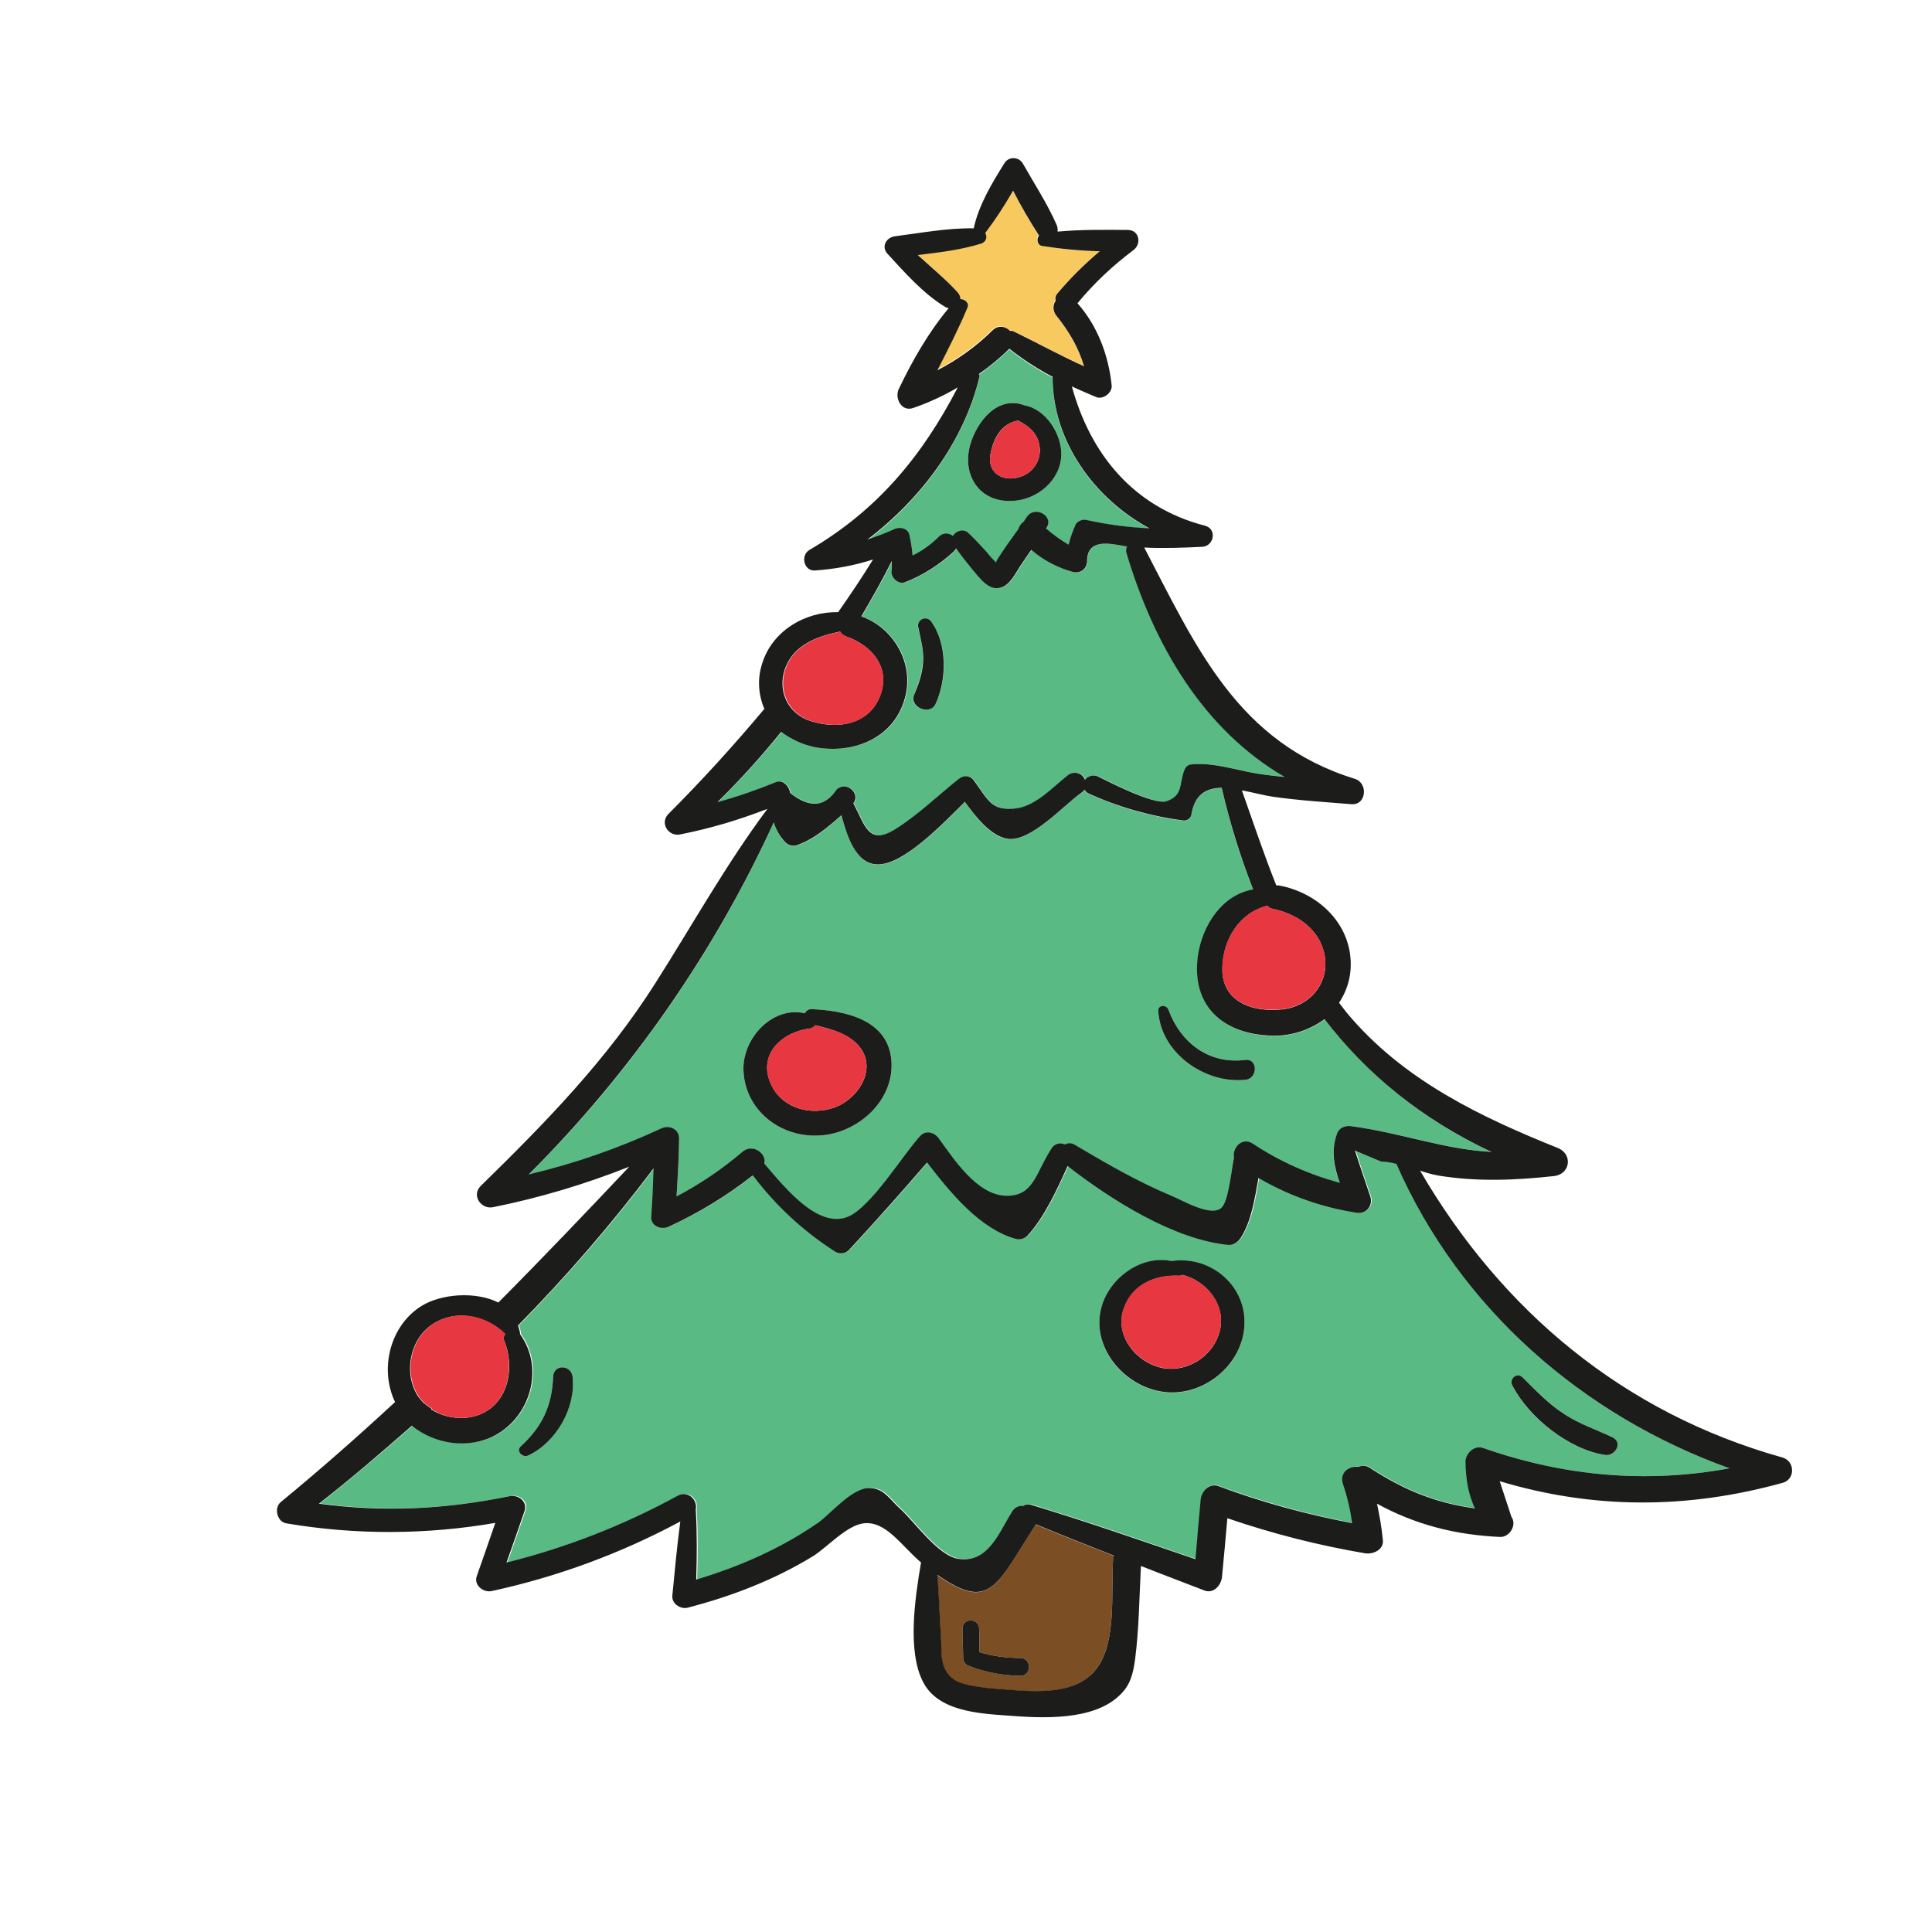 <?xml version="1.0" encoding="utf-8"?>
<!-- Generator: Adobe Illustrator 26.0.1, SVG Export Plug-In . SVG Version: 6.00 Build 0)  -->
<svg version="1.1" id="Calque_1" xmlns="http://www.w3.org/2000/svg" xmlns:xlink="http://www.w3.org/1999/xlink" x="0px" y="0px"
	 viewBox="0 0 825 825" style="enable-background:new 0 0 825 825;" xml:space="preserve">
<style type="text/css">
	.st0{fill:#59BB83;}
	.st1{fill:#7C4E24;}
	.st2{fill:#F8C95F;}
	.st3{fill:#1C1C1B;}
	.st4{fill:#E73842;}
</style>
<g id="Calque_2_00000149349628233729892640000010266359958154956681_">
	<g id="Calque_1-2">
		<path class="st0" d="M490.7,225.7c-8.9-0.4-17.8-1.6-26.6-3.5c-1.9-0.5-3.8,0.3-4.8,2c-1.4,2.8-2.4,5.8-3.1,8.8
			c-3.4-2-6.6-4.3-9.6-6.9l0.1-0.1c3.5-5.2-4.8-9.9-8.3-4.9c-0.5,0.7-0.9,1.4-1.4,2.1c-1.1,0.7-1.9,1.8-2.2,3.1
			c-3.1,4.3-6.2,8.7-9.1,13.2c-0.2,0.2-0.3,0.6-0.3,0.9h-0.1c-1.4-1.3-2.8-2.7-3.9-4.3c-2.6-2.8-5.2-5.7-8-8.3
			c-2.1-2-5.5-0.8-6.5,1.4c-1.7-1.5-4.3-1.4-5.9,0.2c-3.3,3.3-7.1,6.1-11.3,8.1c-0.2-2.9-0.6-5.7-1.3-8.5c-0.6-3.1-4.2-3.9-6.6-2.7
			c-3.7,1.7-7.5,3.1-11.4,4.4c22.8-17.3,41-41.7,47.8-69.3c0-0.5,0-0.9-0.2-1.4c4.6-3.3,9-6.9,13-10.8c5.8,4.6,11.9,8.6,18.5,12
			C449.3,188.3,467.1,212.9,490.7,225.7z M453.2,194.3c0.2-8.8-6.5-19.6-15.7-21.2c-11.5-4.4-20.5,6.9-23.3,17.2
			c-3.4,12.7,4.1,24.2,18.1,23.6C442.7,213.5,452.9,205.1,453.2,194.3z"/>
		<path class="st0" d="M548.7,331.8c-3.8-0.4-7.6-0.8-11.4-1.4c-9-1.4-18.9-4.9-28-4c-1.5,0.1-2.8,1-3.2,2.4
			c-2.4,6-0.4,10.6-7.5,13.3c-5.5,2-27-9.4-29.6-10.6c-1.9-0.8-4.1-0.2-5.4,1.5c-0.9-2.4-3.6-3.6-6.1-2.7c-0.5,0.2-1,0.5-1.5,0.9
			c-6.7,5.4-14,13.5-22.9,14.1c-9.4,0.7-10.8-3.2-16.8-11.7c-1.8-2.5-4.5-2.7-6.8-0.9c-8.8,7-17.6,15.6-27.2,21.5
			c-11.3,6.8-12.7-1.9-17.7-11.2c3.1-4.1-2.9-9.7-7.1-5.9c-5,7.5-11.6,8-19.9,1.5c-0.3-2.7-2.9-5.9-6.1-4.6
			c-8.1,3.3-16.4,6.2-24.9,8.5c9.6-9.5,18.7-19.5,27.2-30c4.2,3.4,9.2,5.7,14.6,6.6c17,3.1,34.7-4.5,38.6-22.6
			c3.1-14.4-5.7-28.6-19-33.3c4.6-7.8,9-15.6,13-23.6c0.1,1.6,0.1,3.1-0.1,4.7c0,2.6,3,5.4,5.8,4.3c7.7-3,14.8-7.5,20.8-13.1
			c0.4-0.4,0.7-0.8,1-1.3c2.9,4.1,6.1,8,9.3,11.8c2.5,2.9,5.5,6.1,9.8,4.9c4-1.1,6.5-6.6,8.6-9.7l4.4-6.4c5.2,4.4,11.4,7.7,18,9.5
			c2.5,0.6,5-0.9,5.6-3.4c0.1-0.3,0.1-0.6,0.1-1c-0.1-10.3,9.5-7.9,17.1-6.5c-0.5,0.8-0.6,1.8-0.3,2.7
			C492.9,275.7,514.1,311.6,548.7,331.8z M399.5,300.6c4.9-10.4,5.2-25.5-1.8-35.1c-0.9-1.4-2.9-1.9-4.3-0.9c-1.1,0.7-1.6,2-1.4,3.3
			c1.1,5,2.5,9.6,2.1,14.7s-2,9.6-3.9,14.3C388.2,302,397,305.7,399.5,300.6L399.5,300.6z"/>
		<path class="st0" d="M636.9,491.9c-20.2-1.2-38-8-59.8-11c-2.9-0.4-5.3,0.7-6.2,3.5c-2.6,7.3-1.3,14.1,1.2,20.9
			c-13.2-3.6-25.8-9.3-37.2-16.9c-4.6-2.9-8.8,1.9-8,6.1c-1.1,5.4-2.2,18.8-5.4,21.4c-4.4,3.9-16.1-3-21.1-5.1
			c-14.6-6.1-28-13.9-41.7-22c-1.2-0.7-2.7-0.7-3.9,0c-2.1-1-4.7-0.2-5.9,1.9c-6.7,10.3-7.4,20.4-19.5,20
			c-12.3-0.4-22.3-15.8-28.6-24.6c-1.9-2.3-5.5-3.5-7.8-1c-7.2,7.9-21,30.5-31,34.6c-12.8,5.2-26.7-12.3-35.6-22.7
			c1.1-4.2-4.9-8.8-9.3-5.1c-8.7,7.4-18.1,13.8-28.2,19.1c0.5-8.2,1-16.4,1.1-24.7c0-4.1-4.2-5.9-7.5-4.4
			c-18.1,8.6-37.1,15.2-56.7,19.7c43.6-43.5,79-94.4,104.6-150.3c1,3.2,2.7,6.1,5,8.5c1.2,1.2,2.9,1.7,4.6,1.3
			c7.2-2.3,13.5-7.6,19.3-12.9c2.5,8.9,6.2,20.8,15.3,21c11,0.4,27.9-17.1,37.4-26.7c4.8,6.6,11.1,14.9,18.4,15.8
			c9.8,1.4,23.9-14.7,31.4-19.7c0.5-0.3,0.9-0.8,1.3-1.3c0.3,0.7,0.9,1.3,1.7,1.6c12.9,5.9,26.7,9.9,40.8,11.6
			c1.4,0,2.7-0.9,3.1-2.3c1.4-9.1,6.6-11.6,13-11.7c3.4,14.8,7.8,29.3,13.4,43.4c-12.9,2.1-21.7,15-23.5,28.5
			c-2.8,20.9,10.3,33,30.6,33.9c8.4,0.5,16.8-2,23.5-7C583.8,458.8,607.1,478,636.9,491.9z M531.8,461.1c5.4-0.5,5.4-9.2,0-8.5
			c-15.6,2-27.7-7.4-32.9-21.5c-0.8-2.2-4.5-2.1-4.3,0.6C495.6,449.7,514.6,462.9,531.8,461.1z M352,484.7
			c15.1-1.8,29.4-14.8,28.7-30.9c-0.8-18.3-19.6-22.3-34.5-22.9c-1.1,0-2.1,0.7-2.5,1.8c-14.1-3.3-27.1,11.2-26.2,24.9
			C318.5,475.3,335,486.8,352,484.7z"/>
		<path class="st0" d="M738.5,627c-35.5,6.5-70.3,3.5-105.2-8.7c-3.6-1.3-7.3,2-7.3,5.6c0.1,8.2,1.3,14.2,4,20.1
			c-16.2-2.2-30-7.6-44.7-17.2c-1.5-1.1-3.4-1.3-5-0.5c-3.8-0.6-8.1,2.2-6.7,7.1c1.9,5.5,3.2,11.2,4,16.9
			c-19.4-3.7-38.5-9-57.1-15.8c-4-1.5-7.3,2.2-7.6,5.8c-0.8,8.5-1.5,16.9-2.1,25.4c-23.5-8-46.8-16.2-70.4-23.3
			c-1-0.2-2.1-0.1-2.9,0.5c-2-0.1-3.9,0.8-4.9,2.5c-5.6,8.6-10.2,22.3-23.2,20.1c-8.4-1.3-18.8-16-24.7-21.4
			c-4.2-3.7-6.5-8.5-12.8-8.8c-7.5-0.4-17.1,11.3-22.1,14.8c-15.9,11.1-33.5,18.8-52.1,24.3c0.3-10,0.4-19.9-0.2-29.9
			c0.9-3.8-3.2-8.4-7.7-5.9c-23,12.7-47.6,22.3-73.1,28.5c2.6-7.3,5.2-14.7,7.7-22c1.5-4-2.7-7.1-6.4-6.3
			c-27.9,5.8-53.8,6.9-81.4,3.2c13.6-10.7,26.7-21.9,39.7-33.3c9.8,8,24.3,10.2,35.7,4c15.1-8.3,20.6-28.8,10.6-42.9l-0.2-0.2
			c0-0.1,0.1-0.2,0.1-0.4c-0.2-1.1-0.5-2.2-0.9-3.3c20.7-21.1,40.1-43.5,57.8-67.1c-0.2,6.8-0.5,13.7-1,20.6
			c-0.3,4.1,4.4,5.8,7.5,4.3c12.8-5.9,24.8-13.2,35.9-21.9c9.7,12.9,21.6,23.9,35.2,32.6c1.9,1.1,4.3,0.8,5.9-0.8
			c11.3-12.2,22.4-24.7,33.3-37.3c10,13,22.5,28.3,37.8,32.6c1.8,0.5,3.8,0,5.1-1.4c7.3-8,12.6-19.7,17.1-29.7
			c18.6,14.5,45.3,31.4,68.6,33.7c2.2,0.2,4.2-1.4,5.3-3c4.5-6.8,6.1-16.8,7.6-25.6c12.9,7.4,27,12.4,41.6,14.8
			c4.7,0.9,7.7-3.3,5.9-7.6c-2.2-6.2-4.3-12.5-6.3-18.9c3.7,1.6,7.5,3.1,11.2,4.7c2.2,0.1,4.3,0.4,6.5,1
			C623.4,558.7,675.7,604.4,738.5,627z M685.5,621.3c4.1,0.6,7.7-5.3,3.1-7.5c-6.9-3.2-14-5.6-20.4-9.8c-6.8-4.4-12.2-10.2-18-15.8
			c-2.3-2.3-5.9,0.6-4.4,3.4C652.8,605.4,669.9,619,685.5,621.3L685.5,621.3z M531.3,567.4c1.8-17.7-14-31.5-31.1-28.8
			c-12.7-2.7-26.3,6.9-29.8,19.5c-4.8,16.8,9.1,33.5,25.4,36.2C512.4,597.2,529.6,584.3,531.3,567.4z M225.6,621.5
			c11.8-5.6,20.3-20.5,18.9-33.6c-0.6-5.2-8.1-5.5-8.3,0c-0.5,12.4-4.6,21.2-13.7,29.6C220.2,619.5,223.1,622.7,225.6,621.5z"/>
		<path class="st1" d="M475.7,664.4c-0.2,0.5-0.4,1.1-0.4,1.7c-0.9,14.4,1.6,35.2-7.2,46.6c-8.8,11.6-26.7,9.8-40.5,8.7
			c-4.2-0.3-16-1.1-20.3-4.1c-6.5-4.6-5.1-11.7-5.6-18.5c-0.6-8.8-0.8-17.5-1.5-26.2c22.9,16,25.2,4.3,42-21.5V651
			C453.3,655.6,464.5,660,475.7,664.4z M435.7,715.6c4.9,0.1,4.9-7.6,0-7.6c-5.9,0-11.8-0.8-17.5-2.5c0-3.3,0.1-6.7-0.1-10.1
			c-0.2-4.6-7-4.6-7.1,0c-0.1,4.3,0.3,8.5,0.3,12.7c0,1.6,1,2.9,2.5,3.3C420.8,714,428.2,715.5,435.7,715.6L435.7,715.6z"/>
		<path class="st2" d="M469.5,107.3c-6.4,5.4-12.4,11.3-17.8,17.7c-0.8,0.9-1.2,2-1.1,3.2c-1.4,2-1.3,4.6,0.3,6.4
			c5.4,6.7,9.5,13.7,11.8,21.6c-10.2-4.6-19.8-9.9-29.9-14.8c-0.5-0.3-1.1-0.4-1.7-0.3c-2-2-5.1-2.6-7.5-0.2
			c-7,6.8-14.9,12.5-23.5,17c4.5-8.8,9-17.6,12.8-26.7c0.9-2-1.2-3.7-3-3.7c0-1.1-0.4-2.1-1.2-2.9c-5.2-5.8-11.2-10.7-17-15.9
			c9.2-1.1,18.5-2.2,27.1-4.9c1.6-0.4,2.5-2.1,2.1-3.7c-0.1-0.3-0.2-0.6-0.4-0.8c4.4-5.7,8.3-11.8,11.9-18.1
			c3.4,6.6,7.1,13,11.1,19.2c-1.2,1.3-0.8,4,1.2,4.4C453,106.4,461.3,107.2,469.5,107.3z"/>
		<path class="st3" d="M761.2,622.4c5.4,1.6,5.4,9.4,0,10.8c-40.8,11.3-80.8,11.3-120.8-0.7l5,15.2c2.5,3.5-0.8,8.8-4.9,8.6
			c-19.3-0.9-36.2-5.3-52.5-14.2c1.1,5.1,2,10.2,2.5,15.5c0.5,4.2-4.2,6.2-7.5,5.7c-20-3.4-39.7-8.4-58.9-15
			c-0.7,8.4-1.5,16.8-2.3,25.2c-0.4,3.4-3.5,7.1-7.4,5.7c-9-3.5-18.1-6.9-27.2-10.5c-0.7,13.2-0.8,26.8-2.5,39.9
			c-0.9,6.3-2,11.1-6.8,15.5c-11.4,10.8-33.1,9.6-47.4,8.5c-12.5-0.9-30.2-1.8-36.5-14.7c-6.5-13-3.4-34.9-0.7-50.7
			c-8.5-7.2-15-17.9-24.6-16.7c-7.2,0.9-15.7,10.4-21.5,14c-16.7,10.2-34.7,17.1-53.5,22c-3,0.8-6.9-1.6-6.6-5.1
			c1-10.5,2-21.1,3.4-31.7c-25.3,13.6-52.4,23.6-80.5,29.7c-3.6,0.8-7.8-2.5-6.4-6.4c2.6-7.5,5.3-15,7.9-22.7
			c-29.5,5.1-59.7,5.2-89.2,0.2c-3.9-0.6-5.5-6.5-2.4-9.1c16.8-13.8,32.9-28,48.8-42.7c-6.8-14.2-2.1-32.8,11.4-41.1
			c8.3-5.1,22.9-6.3,32.7-1.4c18.9-19,37.4-38.4,55.9-58c-18.9,7.5-38.3,13.3-58.2,17.3c-5.1,1-9.3-5.1-5.2-9.1
			c27.8-27.2,53.8-53.8,74.7-86.8c15.7-24.7,30.1-50.6,47.7-74.2c-12.1,4.7-24.5,8.4-37.2,10.9c-5,1.1-8.9-4.8-5.1-8.7
			c14.6-14.6,28.1-29.5,41-44.9c-2.7-6.2-3-13.2-0.9-19.5c4.4-14,18.5-22.1,32.4-21.8c5.1-7.3,10.2-14.8,14.9-22.5
			c-8,2.6-16.3,4.1-24.7,4.7c-4.9,0.4-6.4-6.5-2.4-8.8c29.2-17.1,48.2-40.3,63.3-69.4c-6,3.6-12.4,6.5-19,8.8
			c-5,1.8-8.1-4.1-6.2-8.1c5.8-12.1,12.6-24.1,21.3-34.5c-0.5-0.1-0.9-0.2-1.4-0.5c-9.4-5.6-17.4-14.8-24.7-22.7
			c-2.8-3-0.6-7,3.1-7.5c11.1-1.4,22.5-3.6,33.7-3.4c2.1-9.9,7.9-19.5,13.1-27.8c1.3-2.2,4.1-2.8,6.3-1.5c0.6,0.4,1.1,0.9,1.5,1.5
			c4.9,8.7,10.5,17.2,14.5,26.3c0.4,0.9,0.5,1.9,0.4,2.9c10-0.9,20.1-0.8,30.1-0.7c4.9,0.1,5.8,6,2.3,8.6
			c-8.8,6.6-16.9,14.2-23.9,22.7c8.6,9.7,13.3,22.3,14.6,35.1c0.3,3.1-3.6,6.1-6.5,5c-3.5-1.5-6.9-2.9-10.5-4.6
			c7.9,28.9,26.3,51.6,56.9,59.5c5.2,1.4,3.8,8.8-1.3,9c-8.2,0.4-16.5,0.7-24.7,0.3c22.3,42.7,39.9,83.3,90,98.8
			c5.7,1.8,4.9,11.3-1.5,10.8c-11.2-0.9-22.5-1.6-33.7-3.2c-4-0.6-8.6-1.9-13.1-2.7c4.8,13.6,9.4,27.3,14.7,40.6c0.4,0,0.7,0,1.1,0
			c17.5,3.2,32,17.5,30.6,36.1c-0.4,5-2.1,9.8-4.9,14c1.8,2.4,3.8,5,5.9,7.3c23.5,26.6,55.1,41.7,87.5,54.7c6.5,2.6,5.4,11.2-1.6,12
			c-16.5,1.8-32.8,2.5-49.3-0.2c-2.7-0.5-5.3-1.2-7.9-2.1C641.3,559.8,693.3,603.4,761.2,622.4z M633.3,618.3
			c34.9,12.2,69.8,15.2,105.2,8.7c-62.8-22.6-115.1-68.3-142.2-130c-2.1-0.6-4.3-0.9-6.5-1c-3.7-1.6-7.5-3.1-11.2-4.7
			c2,6.4,4.2,12.6,6.3,18.9c1.8,4.3-1.2,8.5-5.9,7.6c-14.7-2.3-28.8-7.3-41.6-14.8c-1.6,8.8-3.1,18.8-7.6,25.6
			c-1.1,1.7-3.1,3.2-5.3,3c-23.2-2.3-50-19.2-68.6-33.7c-4.5,10-9.8,21.7-17.1,29.7c-1.3,1.4-3.3,1.9-5.1,1.4
			c-15.3-4.3-27.8-19.6-37.8-32.6c-10.9,12.6-22,25.1-33.3,37.3c-1.5,1.6-4,1.9-5.9,0.8c-13.6-8.7-25.5-19.7-35.2-32.6
			c-11.1,8.7-23.1,16-35.9,21.9c-3.1,1.5-7.8-0.2-7.5-4.3c0.5-6.9,0.8-13.8,1-20.6c-17.8,23.6-37.1,46-57.9,67.1
			c0.4,1.1,0.7,2.2,0.9,3.3c0,0.2-0.1,0.3-0.1,0.4l0.2,0.2c10.1,14.1,4.6,34.6-10.6,42.9c-11.3,6.2-25.9,4-35.7-4
			c-13,11.4-26.1,22.7-39.7,33.3c27.6,3.7,53.4,2.5,81.4-3.2c3.6-0.8,7.8,2.3,6.4,6.3c-2.5,7.3-5.1,14.7-7.7,22
			c25.5-6.3,50.1-15.9,73.1-28.5c4.5-2.5,8.6,2,7.7,5.9c0.6,10,0.5,19.9,0.2,29.9c18.6-5.6,36.1-13.2,52.1-24.3
			c5-3.4,14.6-15.2,22.1-14.8c6.2,0.3,8.6,5.1,12.8,8.8c6,5.4,16.3,20.1,24.7,21.4c13.1,2.2,17.7-11.5,23.2-20.1
			c1-1.7,2.9-2.7,4.9-2.5c0.9-0.6,1.9-0.7,2.9-0.5c23.6,7.1,47,15.3,70.5,23.3c0.7-8.5,1.4-16.9,2.2-25.4c0.3-3.5,3.6-7.2,7.6-5.8
			c18.5,6.9,37.6,12.1,57.1,15.8c-0.8-5.7-2.1-11.4-4-16.9c-1.4-4.9,2.9-7.7,6.7-7.1c1.6-0.8,3.5-0.6,5,0.5
			c14.7,9.6,28.4,15,44.7,17.2c-2.7-6-3.9-11.9-4-20.1C626,620.3,629.7,617,633.3,618.3z M577.1,480.9c21.8,3,39.6,9.9,59.8,11
			c-29.8-14-53.2-33.1-71.3-56.7c-6.8,5-15.1,7.5-23.5,7c-20.3-0.9-33.4-13-30.6-33.9c1.9-13.5,10.6-26.3,23.6-28.5
			c-5.5-14.1-10-28.6-13.4-43.4c-6.4,0.1-11.6,2.6-13,11.7c-0.4,1.4-1.7,2.3-3.1,2.3c-14.1-1.8-27.9-5.7-40.8-11.6
			c-0.7-0.3-1.3-0.9-1.7-1.6c-0.3,0.5-0.8,0.9-1.3,1.3c-7.4,5.1-21.6,21.1-31.4,19.7c-7.2-1-13.6-9.2-18.4-15.8
			c-9.6,9.6-26.4,27.1-37.4,26.7c-9.2-0.2-12.9-12.1-15.3-21c-5.9,5.3-12.1,10.5-19.3,12.9c-1.7,0.4-3.4-0.1-4.6-1.3
			c-2.3-2.4-4-5.3-5-8.5c-25.6,55.9-61.1,106.8-104.6,150.3c19.5-4.6,38.5-11.2,56.7-19.7c3.3-1.5,7.5,0.3,7.5,4.4
			c-0.1,8.3-0.6,16.5-1.1,24.7c10.1-5.3,19.5-11.7,28.2-19.1c4.4-3.7,10.4,0.9,9.3,5.1c8.9,10.4,22.8,27.8,35.6,22.7
			c10-4.1,23.7-26.7,31-34.6c2.4-2.5,6-1.4,7.8,1c6.4,8.8,16.3,24.2,28.6,24.6c12.1,0.4,12.8-9.8,19.5-20c1.1-2.1,3.7-2.9,5.9-1.9
			c1.2-0.7,2.7-0.7,3.9,0c13.7,8.1,27.1,15.9,41.7,22c5,2.1,16.7,9,21.1,5.1c3.1-2.6,4.3-16,5.4-21.4c-0.8-4.2,3.4-9,8-6.1
			c11.4,7.6,24,13.2,37.2,16.8c-2.4-6.8-3.8-13.6-1.2-20.9C571.8,481.6,574.2,480.5,577.1,480.9z M547.8,431
			c12.6-1.5,21-12.8,17.3-25.3c-2.9-9.9-12.1-15.6-21.6-17.6c-0.9-0.1-1.7-0.6-2.3-1.3c-11.9,2.9-19,14.4-19.2,26.5
			C521.5,427.9,535.2,432.5,547.8,431z M537.2,330.4c3.8,0.6,7.6,1,11.4,1.4c-34.6-20.1-55.8-56.1-67.6-95.7
			c-0.3-0.9-0.2-1.9,0.3-2.7c-7.6-1.4-17.2-3.7-17.1,6.5c-0.1,2.6-2.2,4.6-4.8,4.5c-0.3,0-0.6-0.1-1-0.1c-6.6-1.8-12.8-5-18-9.5
			l-4.4,6.4c-2.1,3.1-4.6,8.6-8.6,9.7c-4.3,1.2-7.2-2-9.8-4.9c-3.2-3.8-6.4-7.7-9.3-11.8c-0.3,0.4-0.6,0.9-1,1.3
			c-6.1,5.6-13.1,10.1-20.8,13.1c-2.7,1.1-5.8-1.7-5.8-4.3c0.2-1.6,0.2-3.1,0.1-4.7c-4,8-8.4,15.8-13,23.6c13.3,4.7,22.1,19,19,33.3
			c-3.9,18.1-21.6,25.7-38.6,22.6c-5.3-1-10.3-3.3-14.6-6.6c-8.5,10.5-17.5,20.5-27.2,30c8.5-2.3,16.8-5.2,24.9-8.5
			c3.1-1.3,5.8,1.9,6.1,4.6c8.3,6.6,14.9,6.1,19.9-1.5c4.2-3.8,10.3,1.8,7.1,5.9c5,9.4,6.4,18.1,17.7,11.2
			c9.6-5.9,18.4-14.5,27.2-21.5c2.4-1.9,5.1-1.6,6.8,0.9c6.1,8.5,7.4,12.4,16.8,11.7c8.9-0.6,16.1-8.7,22.9-14.1
			c1.9-1.7,4.9-1.6,6.6,0.3c0.4,0.4,0.7,0.9,0.9,1.5c1.3-1.6,3.5-2.3,5.4-1.5c2.6,1.2,24.1,12.6,29.6,10.6c7.1-2.6,5.1-7.3,7.5-13.3
			c0.5-1.4,1.7-2.4,3.2-2.4C518.4,325.5,528.3,329,537.2,330.4z M475.3,666c0-0.6,0.1-1.1,0.4-1.7c-11.1-4.4-22.4-8.8-33.4-13.4v0.1
			c-16.8,25.8-19.2,37.5-42,21.5c0.7,8.7,0.9,17.4,1.5,26.2c0.5,6.8-0.9,13.9,5.6,18.5c4.3,3,16.1,3.8,20.3,4.1
			c13.8,1.1,31.7,2.9,40.5-8.7C476.9,701.2,474.4,680.4,475.3,666z M464.2,222.1c8.7,1.9,17.6,3.1,26.6,3.5
			c-23.6-12.8-41.4-37.3-41.3-64.7c-6.5-3.4-12.7-7.4-18.5-12c-4,4-8.4,7.6-13,10.8c0.2,0.4,0.2,0.9,0.2,1.4
			c-6.7,27.6-25,52-47.8,69.3c3.9-1.3,7.7-2.7,11.4-4.4c2.5-1.2,6.1-0.4,6.6,2.7c0.6,2.8,1.1,5.6,1.3,8.5c4.2-2,8-4.8,11.3-8.1
			c1.6-1.6,4.2-1.7,5.9-0.2c1.1-2.1,4.4-3.3,6.5-1.4c2.8,2.6,5.4,5.5,8,8.3c1.2,1.6,2.5,3,3.9,4.3h0.1c0-0.3,0.1-0.6,0.3-0.9
			c2.8-4.5,6-8.9,9.1-13.2c0.4-1.3,1.2-2.4,2.3-3.2c0.5-0.7,0.9-1.4,1.4-2.1c3.5-5,11.8-0.3,8.3,4.9l-0.1,0.1c3,2.6,6.2,4.9,9.6,6.9
			c0.7-3,1.8-6,3.1-8.8C460.4,222.4,462.3,221.6,464.2,222.1z M451.8,125c5.4-6.4,11.4-12.3,17.8-17.7c-8.3-0.2-16.5-1-24.7-2.3
			c-2-0.4-2.4-3.1-1.2-4.4c-4-6.2-7.8-12.7-11.1-19.2c-3.6,6.3-7.5,12.3-11.9,18.1c0.9,1.4,0.5,3.3-0.9,4.1
			c-0.2,0.2-0.5,0.3-0.8,0.4c-8.6,2.7-17.9,3.8-27.1,4.9c5.8,5.3,11.8,10.2,17,15.9c0.7,0.8,1.2,1.8,1.2,2.9c1.9,0,3.9,1.7,3,3.7
			c-3.8,9.1-8.3,17.9-12.8,26.7c8.7-4.5,16.6-10.2,23.5-17c2.4-2.4,5.6-1.8,7.5,0.2c0.6-0.1,1.2,0,1.7,0.3
			c10.1,4.9,19.7,10.2,29.9,14.8c-2.3-7.9-6.4-14.9-11.8-21.6c-1.5-1.8-1.7-4.5-0.3-6.4C450.5,127.1,450.9,125.9,451.8,125z
			 M375.9,296.9c4.5-12-3.8-21.5-14.8-25.2c-1-0.4-1.8-1.1-2.4-2c-8.8,1.8-17.9,5-22.2,13c-5.5,10.2-1.1,22,10,25.3
			C358,311.6,371.3,309.3,375.9,296.9z M208.5,602.1c9.4-6.3,10.8-19.6,6.9-29.4c-0.5-1-0.4-2.1,0.3-3c-8.2-8-21-10.9-31.2-4.1
			c-9.7,6.5-12.3,21.1-5.9,30.8c0.7,0.9,1.4,1.8,2.2,2.6c1.1,0.9,2.3,1.8,3.5,2.5c-0.1,0.1-0.2,0.2-0.3,0.3
			C191.3,606.4,201.3,607,208.5,602.1z"/>
		<path class="st3" d="M688.6,613.8c4.6,2.2,1,8.1-3.1,7.5c-15.5-2.3-32.6-15.9-39.7-29.7c-1.5-2.8,2-5.8,4.4-3.4
			c5.8,5.7,11.1,11.4,18,15.8C674.6,608.2,681.7,610.5,688.6,613.8z"/>
		<path class="st4" d="M565.1,405.6c3.7,12.5-4.7,23.8-17.3,25.3s-26.3-3-25.9-17.7c0.3-12.1,7.3-23.5,19.2-26.5
			c0.6,0.7,1.4,1.1,2.3,1.3C553,390,562.2,395.8,565.1,405.6z"/>
		<path class="st3" d="M531.8,452.6c5.4-0.7,5.4,8,0,8.5c-17.2,1.8-36.2-11.4-37.2-29.4c-0.2-2.7,3.5-2.8,4.3-0.6
			C504.1,445.2,516.1,454.6,531.8,452.6z"/>
		<path class="st3" d="M500.2,538.5c17.1-2.6,32.9,11.1,31.1,28.8c-1.7,16.9-18.9,29.8-35.5,26.9c-16.3-2.7-30.2-19.5-25.4-36.2
			C473.9,545.5,487.5,535.8,500.2,538.5z M520.9,568.2c2.7-11-5.8-21.3-16-23.8c-0.4,0.2-0.8,0.4-1.3,0.4
			c-10.1-0.5-19.9,3.5-23.6,13.7c-4,10.6,3.5,21.4,13.6,24.9C504.9,587.4,518,580.1,520.9,568.2L520.9,568.2z"/>
		<path class="st4" d="M504.9,544.4c10.3,2.5,18.8,12.8,16,23.8c-2.9,11.8-16,19.2-27.4,15.1c-10-3.5-17.6-14.4-13.6-24.9
			c3.7-10.2,13.6-14.2,23.6-13.7C504.1,544.8,504.5,544.6,504.9,544.4z"/>
		<path class="st3" d="M437.5,173.1c9.2,1.6,15.9,12.4,15.7,21.2c-0.3,10.9-10.5,19.2-20.9,19.6c-14,0.7-21.5-10.9-18.1-23.6
			C417,180,426,168.7,437.5,173.1z M435.7,203.6c5.8-1.8,9.3-7.7,8.1-13.7c-1.1-5.4-4.7-8-9-10.3c-6.9,1.1-10.5,7.2-11.8,14.1
			C421.3,202,428.4,206.1,435.7,203.6L435.7,203.6z"/>
		<path class="st4" d="M443.8,189.9c1.2,6-2.3,11.9-8.1,13.7c-7.3,2.5-14.5-1.6-12.7-9.9c1.4-6.8,4.9-13,11.8-14.1
			C439.1,181.9,442.8,184.5,443.8,189.9z"/>
		<path class="st3" d="M435.7,708c4.9,0,4.9,7.7,0,7.6c-7.5-0.1-14.9-1.5-21.9-4.2c-1.5-0.4-2.5-1.8-2.5-3.3c0-4.2-0.4-8.4-0.3-12.7
			c0.1-4.6,6.9-4.6,7.1,0c0.2,3.4,0.1,6.8,0.1,10.1C423.9,707.2,429.8,708,435.7,708z"/>
		<path class="st3" d="M397.7,265.5c6.9,9.6,6.6,24.7,1.8,35.1c-2.4,5.1-11.2,1.4-9.2-3.8c2-4.7,3.6-9.2,3.9-14.3s-1.1-9.7-2.1-14.7
			c-0.4-1.7,0.7-3.3,2.4-3.7C395.7,263.9,397,264.4,397.7,265.5z"/>
		<path class="st3" d="M380.7,453.8c0.7,16.1-13.6,29.1-28.7,30.9c-17,2.1-33.5-9.4-34.5-27.1c-0.9-13.7,12.1-28.2,26.2-24.9
			c0.4-1,1.4-1.7,2.5-1.8C361.1,431.5,379.9,435.5,380.7,453.8z M356.4,472.9c9.6-3.5,17.8-15.4,11.3-25
			c-4.3-6.2-12.4-8.4-19.6-10.1c-0.5,0.8-1.3,1.2-2.2,1.4c-12.4,1.5-23.1,11.7-16.1,24.9C334.8,473.6,346.6,476.4,356.4,472.9z"/>
		<path class="st4" d="M361.2,271.7c10.9,3.7,19.2,13.2,14.8,25.2c-4.6,12.4-17.9,14.7-29.3,11.1c-11-3.3-15.4-15.1-10-25.3
			c4.3-8,13.4-11.2,22.2-13C359.4,270.6,360.2,271.3,361.2,271.7z"/>
		<path class="st4" d="M367.7,447.9c6.5,9.6-1.8,21.5-11.3,25c-9.8,3.5-21.6,0.7-26.7-8.8c-6.9-13.2,3.7-23.5,16.1-24.9
			c0.9-0.1,1.7-0.6,2.2-1.4C355.3,439.5,363.4,441.6,367.7,447.9z"/>
		<path class="st3" d="M244.5,587.9c1.5,13.1-7,28-18.9,33.6c-2.5,1.2-5.5-2-3.1-4c9.1-8.4,13.2-17.2,13.7-29.6
			C236.4,582.4,243.9,582.7,244.5,587.9z"/>
		<path class="st4" d="M215.4,572.7c3.8,9.8,2.4,23.1-6.9,29.4c-7.1,4.9-17.2,4.3-24.3-0.4c0.1-0.1,0.2-0.2,0.3-0.3
			c-1.3-0.7-2.4-1.5-3.5-2.5c-0.8-0.8-1.6-1.7-2.2-2.6c-6.4-9.7-3.8-24.3,5.9-30.8c10.2-6.8,23-3.9,31.2,4.1
			C215,570.6,214.9,571.7,215.4,572.7z"/>
	</g>
</g>
</svg>
